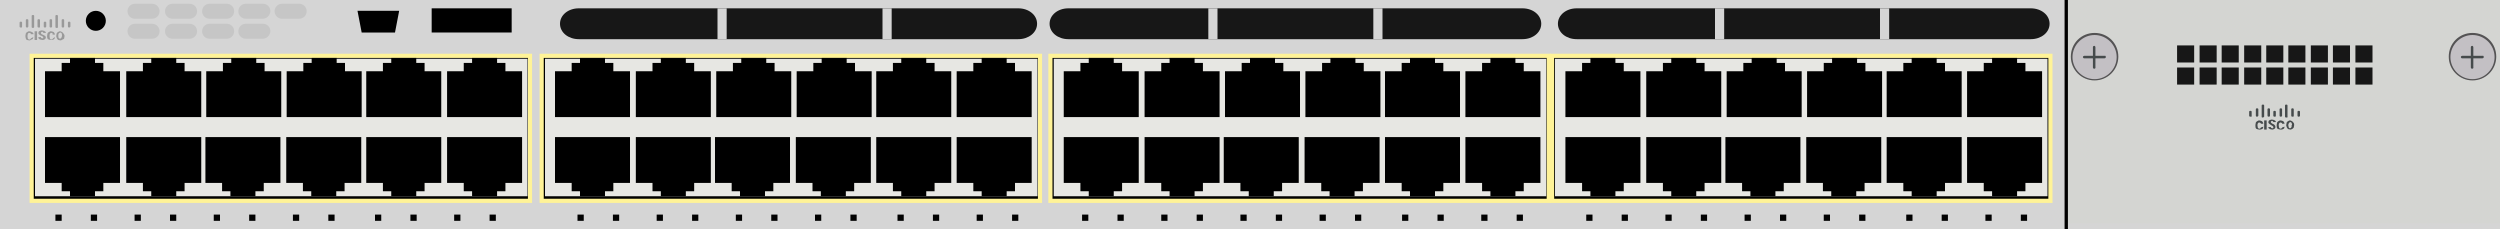 <?xml version="1.0" encoding="utf-8"?>
<!-- Copyright 2022 Virtual Console LLC. All rights reserved. Generator: Adobe Illustrator 23.1.0, SVG Export Plug-In . SVG Version: 6.00 Build 0)  -->
<svg version="1.1" id="Cisco_Catalyst_3850-48P"
	 xmlns="http://www.w3.org/2000/svg" xmlns:xlink="http://www.w3.org/1999/xlink" x="0px" y="0px" viewBox="0 0 600 55"
	 style="enable-background:new 0 0 600 55;" xml:space="preserve">
<style type="text/css">
	.st0{fill:#D5D5D5;}
	.st1{fill:#FFF397;}
	.st2{fill:#E7E7E3;}
	.st3{fill:#999999;}
	.st4{enable-background:new    ;}
	.st5{fill:#171717;}
	.st6{fill:#D4D5D2;}
	.st7{fill:#C3C0C4;}
	.st8{fill:#545354;}
	.st9{fill:#464B4C;}
	.st10{fill:#C6C6C6;}
</style>
<rect class="st0" width="600" height="55"/>
<g>
	<g>
		<rect x="252.1" y="13.4" width="119.6" height="34.8"/>
		<path class="st1" d="M372.2,48.7H251.6V12.9h120.6V48.7z M252.6,47.7h118.6V13.9H252.6V47.7z"/>
	</g>
	<rect x="252.9" y="14.1" class="st2" width="118.2" height="33"/>
	<g>
		<polygon points="269.3,17.1 269.3,15.1 267.3,15.1 267.3,13.9 261.3,13.9 261.3,15.1 259.3,15.1 259.3,17.1 255.3,17.1 
			255.3,28.1 273.3,28.1 273.3,17.1 		"/>
		<polygon points="288.7,17.1 288.7,15.1 286.7,15.1 286.7,13.9 280.7,13.9 280.7,15.1 278.7,15.1 278.7,17.1 274.7,17.1 
			274.7,28.1 292.7,28.1 292.7,17.1 		"/>
		<polygon points="308,17.1 308,15.1 306,15.1 306,13.9 300,13.9 300,15.1 298,15.1 298,17.1 294,17.1 294,28.1 312,28.1 312,17.1 
					"/>
		<polygon points="327.3,17.1 327.3,15.1 325.3,15.1 325.3,13.9 319.3,13.9 319.3,15.1 317.3,15.1 317.3,17.1 313.3,17.1 
			313.3,28.1 331.3,28.1 331.3,17.1 		"/>
		<polygon points="346.4,17.1 346.4,15.1 344.4,15.1 344.4,13.9 338.4,13.9 338.4,15.1 336.4,15.1 336.4,17.1 332.4,17.1 
			332.4,28.1 350.4,28.1 350.4,17.1 		"/>
		<polygon points="365.7,17.1 365.7,15.1 363.7,15.1 363.7,13.9 357.7,13.9 357.7,15.1 355.7,15.1 355.7,17.1 351.7,17.1 
			351.7,28.1 369.7,28.1 369.7,17.1 		"/>
	</g>
	<g>
		<polygon points="355.7,43.9 355.7,45.9 357.7,45.9 357.7,47.1 363.7,47.1 363.7,45.9 365.7,45.9 365.7,43.9 369.7,43.9 
			369.7,32.9 351.7,32.9 351.7,43.9 		"/>
		<polygon points="336.4,43.9 336.4,45.9 338.4,45.9 338.4,47.1 344.4,47.1 344.4,45.9 346.4,45.9 346.4,43.9 350.4,43.9 
			350.4,32.9 332.4,32.9 332.4,43.9 		"/>
		<polygon points="317.1,43.9 317.1,45.9 319.1,45.9 319.1,47.1 325.1,47.1 325.1,45.9 327.1,45.9 327.1,43.9 331.1,43.9 
			331.1,32.9 313.1,32.9 313.1,43.9 		"/>
		<polygon points="297.7,43.9 297.7,45.9 299.7,45.9 299.7,47.1 305.7,47.1 305.7,45.9 307.7,45.9 307.7,43.9 311.7,43.9 
			311.7,32.9 293.7,32.9 293.7,43.9 		"/>
		<polygon points="278.7,43.9 278.7,45.9 280.7,45.9 280.7,47.1 286.7,47.1 286.7,45.9 288.7,45.9 288.7,43.9 292.7,43.9 
			292.7,32.9 274.7,32.9 274.7,43.9 		"/>
		<polygon points="259.3,43.9 259.3,45.9 261.3,45.9 261.3,47.1 267.3,47.1 267.3,45.9 269.3,45.9 269.3,43.9 273.3,43.9 
			273.3,32.9 255.3,32.9 255.3,43.9 		"/>
	</g>
</g>
<g>
	<g>
		<rect x="372.5" y="13.4" width="119.6" height="34.8"/>
		<path class="st1" d="M492.5,48.7H372V12.9h120.6v35.8H492.5z M373,47.7h118.6V13.9H373V47.7z"/>
	</g>
	<rect x="373.2" y="14.1" class="st2" width="118.2" height="33"/>
	<g>
		<polygon points="389.7,17.1 389.7,15.1 387.7,15.1 387.7,13.9 381.7,13.9 381.7,15.1 379.7,15.1 379.7,17.1 375.7,17.1 
			375.7,28.1 393.7,28.1 393.7,17.1 		"/>
		<polygon points="409.1,17.1 409.1,15.1 407.1,15.1 407.1,13.9 401.1,13.9 401.1,15.1 399.1,15.1 399.1,17.1 395.1,17.1 
			395.1,28.1 413.1,28.1 413.1,17.1 		"/>
		<polygon points="428.4,17.1 428.4,15.1 426.4,15.1 426.4,13.9 420.4,13.9 420.4,15.1 418.4,15.1 418.4,17.1 414.4,17.1 
			414.4,28.1 432.4,28.1 432.4,17.1 		"/>
		<polygon points="447.7,17.1 447.7,15.1 445.7,15.1 445.7,13.9 439.7,13.9 439.7,15.1 437.7,15.1 437.7,17.1 433.7,17.1 
			433.7,28.1 451.7,28.1 451.7,17.1 		"/>
		<polygon points="466.8,17.1 466.8,15.1 464.8,15.1 464.8,13.9 458.8,13.9 458.8,15.1 456.8,15.1 456.8,17.1 452.8,17.1 
			452.8,28.1 470.8,28.1 470.8,17.1 		"/>
		<polygon points="486.1,17.1 486.1,15.1 484.1,15.1 484.1,13.9 478.1,13.9 478.1,15.1 476.1,15.1 476.1,17.1 472.1,17.1 
			472.1,28.1 490.1,28.1 490.1,17.1 		"/>
	</g>
	<g>
		<polygon points="476.1,43.9 476.1,45.9 478.1,45.9 478.1,47.1 484.1,47.1 484.1,45.9 486.1,45.9 486.1,43.9 490.1,43.9 
			490.1,32.9 472.1,32.9 472.1,43.9 		"/>
		<polygon points="456.8,43.9 456.8,45.9 458.8,45.9 458.8,47.1 464.8,47.1 464.8,45.9 466.8,45.9 466.8,43.9 470.8,43.9 
			470.8,32.9 452.8,32.9 452.8,43.9 		"/>
		<polygon points="437.5,43.9 437.5,45.9 439.5,45.9 439.5,47.1 445.5,47.1 445.5,45.9 447.5,45.9 447.5,43.9 451.5,43.9 
			451.5,32.9 433.5,32.9 433.5,43.9 		"/>
		<polygon points="418.1,43.9 418.1,45.9 420.1,45.9 420.1,47.1 426.1,47.1 426.1,45.9 428.1,45.9 428.1,43.9 432.1,43.9 
			432.1,32.9 414.1,32.9 414.1,43.9 		"/>
		<polygon points="399.1,43.9 399.1,45.9 401.1,45.9 401.1,47.1 407.1,47.1 407.1,45.9 409.1,45.9 409.1,43.9 413.1,43.9 
			413.1,32.9 395.1,32.9 395.1,43.9 		"/>
		<polygon points="379.7,43.9 379.7,45.9 381.7,45.9 381.7,47.1 387.7,47.1 387.7,45.9 389.7,45.9 389.7,43.9 393.7,43.9 
			393.7,32.9 375.7,32.9 375.7,43.9 		"/>
	</g>
</g>
<g>
	<path class="st3" d="M8,6.7H7.8c-0.1,0-0.2-0.1-0.2-0.2V3.8c0-0.1,0.1-0.2,0.2-0.2H8c0.1,0,0.2,0.1,0.2,0.2v2.7
		C8.1,6.6,8.1,6.7,8,6.7z"/>
	<path class="st3" d="M13.7,6.7h-0.2c-0.1,0-0.2-0.1-0.2-0.2V3.8c0-0.1,0.1-0.2,0.2-0.2h0.2c0.1,0,0.2,0.1,0.2,0.2v2.7
		C13.9,6.6,13.9,6.7,13.7,6.7z"/>
	<path class="st3" d="M6.6,6.6H6.4c-0.1,0-0.2-0.1-0.2-0.2V4.8c0-0.1,0.1-0.2,0.2-0.2h0.2c0.1,0,0.2,0.1,0.2,0.2v1.6
		C6.7,6.5,6.7,6.6,6.6,6.6z"/>
	<path class="st3" d="M5.2,6.6H4.9c-0.1,0-0.2-0.1-0.2-0.2v-1c0-0.1,0.1-0.2,0.2-0.2h0.2c0.1,0,0.2,0.1,0.2,0.2v1
		C5.3,6.5,5.2,6.6,5.2,6.6z"/>
	<path class="st3" d="M12.3,6.6h-0.2c-0.1,0-0.2-0.1-0.2-0.2V4.8c0-0.1,0.1-0.2,0.2-0.2h0.2c0.1,0,0.2,0.1,0.2,0.2v1.6
		C12.5,6.5,12.4,6.6,12.3,6.6z"/>
	<path class="st3" d="M9.5,6.6H9.2C9.1,6.6,9,6.5,9,6.4V4.8c0-0.1,0.1-0.2,0.2-0.2h0.2c0.1,0,0.2,0.1,0.2,0.2v1.6
		C9.6,6.5,9.6,6.6,9.5,6.6z"/>
	<path class="st3" d="M10.9,6.6h-0.2c-0.1,0-0.2-0.1-0.2-0.2v-1c0-0.1,0.1-0.2,0.2-0.2h0.2c0.1,0,0.2,0.1,0.2,0.2v1
		C11,6.5,11,6.6,10.9,6.6z"/>
	<path class="st3" d="M15.2,6.6H15c-0.1,0-0.2-0.1-0.2-0.2V4.8c0-0.1,0.1-0.2,0.2-0.2h0.2c0.1,0,0.2,0.1,0.2,0.2v1.6
		C15.4,6.5,15.3,6.6,15.2,6.6z"/>
	<path class="st3" d="M16.7,6.6h-0.2c-0.1,0-0.2-0.1-0.2-0.2v-1c0-0.1,0.1-0.2,0.2-0.2h0.2c0.1,0,0.2,0.1,0.2,0.2v1
		C16.8,6.5,16.7,6.6,16.7,6.6z"/>
	<g class="st4">
		<path class="st3" d="M8,8.9c0,0.2-0.1,0.2-0.1,0.4C7.8,9.4,7.7,9.5,7.5,9.5C7.4,9.6,7.2,9.7,7.1,9.7c-0.3,0-0.6-0.1-0.8-0.2
			C6.2,9.3,6.1,9,6.1,8.7V8.6c0-0.2,0.1-0.4,0.1-0.6c0.1-0.2,0.2-0.2,0.3-0.3C6.7,7.6,6.8,7.5,7,7.5s0.5,0.1,0.7,0.2
			C7.9,7.8,8,8,8.1,8.2H7.4C7.4,8,7.4,8,7.3,8c0-0.1-0.2-0.1-0.3-0.1C6.8,7.9,6.8,8,6.7,8.1c0,0.1-0.1,0.2-0.1,0.5v0.2
			c0,0.2,0.1,0.4,0.1,0.5C6.8,9.4,6.9,9.5,7,9.5c0.2,0,0.2-0.1,0.3-0.1c0.1-0.1,0.1-0.2,0.1-0.2L8,8.9L8,8.9z"/>
		<path class="st3" d="M8.9,9.6H8.3V7.5h0.6C8.9,7.5,8.9,9.6,8.9,9.6z"/>
		<path class="st3" d="M10.4,9c0-0.1-0.1-0.2-0.1-0.2c-0.1-0.1-0.2-0.1-0.3-0.2c-0.1,0-0.2,0-0.3-0.1C9.4,8.3,9.2,8.2,9.2,7.9
			c0-0.1,0.1-0.2,0.1-0.3c0.1-0.1,0.2-0.2,0.3-0.2c0.2-0.1,0.3-0.1,0.5-0.1s0.3,0.1,0.5,0.1c0.1,0.1,0.2,0.2,0.3,0.2
			C11,7.7,11,7.8,11,7.9h-0.6c0-0.1-0.1-0.2-0.1-0.2c-0.1-0.1-0.2-0.1-0.2-0.1C10,7.7,10,7.7,9.9,7.7c0,0.1-0.1,0.2-0.1,0.2
			C9.8,8,9.9,8,9.9,8.1s0.2,0.1,0.3,0.2c0.2,0.1,0.3,0.1,0.4,0.2C10.9,8.6,11,8.8,11,9s-0.1,0.3-0.2,0.4c-0.2,0.1-0.3,0.2-0.6,0.2
			c-0.2,0-0.3-0.1-0.5-0.1S9.4,9.3,9.3,9.3C9.2,9.1,9.2,9,9.2,8.9h0.6c0,0.1,0.1,0.2,0.1,0.2c0.1,0.1,0.2,0.1,0.3,0.1
			S10.4,9.1,10.4,9C10.4,9.2,10.4,9.1,10.4,9z"/>
		<path class="st3" d="M13.2,8.9c0,0.2-0.1,0.2-0.1,0.4c-0.1,0.1-0.2,0.2-0.3,0.2c-0.2,0.1-0.3,0.1-0.5,0.1c-0.3,0-0.6-0.1-0.8-0.2
			c-0.2-0.2-0.2-0.5-0.2-0.8l0,0c0-0.2,0.1-0.4,0.1-0.6c0.1-0.2,0.2-0.2,0.3-0.3c0.2-0.1,0.3-0.2,0.5-0.2s0.5,0.1,0.7,0.2
			c0.2,0.2,0.2,0.3,0.3,0.6h-0.6c0.1-0.3,0-0.3,0-0.3c-0.1-0.1-0.2-0.1-0.3-0.1c-0.2,0-0.2,0.1-0.3,0.2s-0.1,0.2-0.1,0.5v0.2
			C11.9,9,12,9.2,12,9.3c0.1,0.1,0.2,0.2,0.3,0.2s0.2-0.1,0.3-0.1c0.1-0.1,0.1-0.2,0.1-0.2L13.2,8.9L13.2,8.9z"/>
		<path class="st3" d="M15.5,8.6c0,0.2-0.1,0.4-0.1,0.6S15.1,9.4,15,9.5c-0.2,0.1-0.3,0.2-0.5,0.2S14.2,9.6,14,9.6
			c-0.2-0.1-0.2-0.2-0.3-0.3c-0.1-0.2-0.1-0.3-0.2-0.5V8.6c0-0.2,0.1-0.4,0.1-0.6c0.1-0.2,0.2-0.2,0.3-0.3c0.2-0.1,0.3-0.2,0.5-0.2
			s0.3,0.1,0.5,0.2s0.2,0.2,0.3,0.3C15.4,8.2,15.4,8.3,15.5,8.6L15.5,8.6L15.5,8.6L15.5,8.6z M14.9,8.5c0-0.2-0.1-0.3-0.1-0.5
			c-0.1-0.1-0.2-0.2-0.3-0.2C14.2,7.9,14,8,14,8.4v0.2c0,0.2,0,0.4,0.1,0.5s0.2,0.2,0.3,0.2s0.2-0.1,0.3-0.2
			C14.8,9,14.8,8.9,14.9,8.5L14.9,8.5L14.9,8.5z"/>
	</g>
</g>
<path class="st5" d="M365.4,9.4h-109c-2.5,0-4.5-1.6-4.5-3.7l0,0c0-2.1,2-3.7,4.5-3.7h109c2.5,0,4.5,1.6,4.5,3.7l0,0
	C369.9,7.8,367.9,9.4,365.4,9.4z"/>
<path class="st5" d="M487.4,9.4h-109c-2.5,0-4.5-1.6-4.5-3.7l0,0c0-2.1,2-3.7,4.5-3.7h109c2.5,0,4.5,1.6,4.5,3.7l0,0
	C491.9,7.8,489.9,9.4,487.4,9.4z"/>
<path class="st5" d="M244.4,9.4H138.9c-2.5,0-4.5-1.6-4.5-3.7l0,0c0-2.1,2-3.7,4.5-3.7h105.5c2.5,0,4.5,1.6,4.5,3.7l0,0
	C248.9,7.8,246.9,9.4,244.4,9.4z"/>
<rect x="172.2" y="2" class="st0" width="2.2" height="7.4"/>
<rect x="211.8" y="2" class="st0" width="2.2" height="7.4"/>
<rect x="290" y="2" class="st0" width="2.2" height="7.4"/>
<rect x="329.6" y="2" class="st0" width="2.2" height="7.4"/>
<rect x="496.3" class="st6" width="103.7" height="53.6"/>
<rect x="411.6" y="2" class="st0" width="2.2" height="7.4"/>
<rect x="451.2" y="2" class="st0" width="2.2" height="7.4"/>
<polygon points="94.8,7.8 86.8,7.8 85.8,2.6 95.8,2.6 "/>
<circle cx="23" cy="5" r="2.4"/>
<g>
	<rect x="522.5" y="10.9" class="st5" width="4.1" height="4.1"/>
	<rect x="527.9" y="10.9" class="st5" width="4.1" height="4.1"/>
	<rect x="533.2" y="10.9" class="st5" width="4.1" height="4.1"/>
	<rect x="538.6" y="10.9" class="st5" width="4.1" height="4.1"/>
	<rect x="543.9" y="10.9" class="st5" width="4.1" height="4.1"/>
	<rect x="549.2" y="10.9" class="st5" width="4.1" height="4.1"/>
	<rect x="554.6" y="10.9" class="st5" width="4.1" height="4.1"/>
	<rect x="559.9" y="10.9" class="st5" width="4.1" height="4.1"/>
	<rect x="565.3" y="10.9" class="st5" width="4.1" height="4.1"/>
</g>
<g>
	<rect x="522.5" y="16.2" class="st5" width="4.1" height="4.1"/>
	<rect x="527.9" y="16.2" class="st5" width="4.1" height="4.1"/>
	<rect x="533.2" y="16.2" class="st5" width="4.1" height="4.1"/>
	<rect x="538.6" y="16.2" class="st5" width="4.1" height="4.1"/>
	<rect x="543.9" y="16.2" class="st5" width="4.1" height="4.1"/>
	<rect x="549.2" y="16.2" class="st5" width="4.1" height="4.1"/>
	<rect x="554.6" y="16.2" class="st5" width="4.1" height="4.1"/>
	<rect x="559.9" y="16.2" class="st5" width="4.1" height="4.1"/>
	<rect x="565.3" y="16.2" class="st5" width="4.1" height="4.1"/>
</g>
<g>
	<g>
		<circle class="st7" cx="502.7" cy="13.7" r="5.5"/>
		<path class="st8" d="M502.7,19.3c-3.1,0-5.7-2.5-5.7-5.7s2.5-5.7,5.7-5.7s5.7,2.5,5.7,5.7S505.8,19.3,502.7,19.3z M502.7,8.4
			c-2.9,0-5.3,2.4-5.3,5.3s2.4,5.3,5.3,5.3s5.3-2.4,5.3-5.3S505.6,8.4,502.7,8.4z"/>
	</g>
	<path class="st9" d="M502.6,16.5L502.6,16.5c-0.2,0-0.3-0.2-0.3-0.3v-4.9c0-0.2,0.2-0.3,0.3-0.3l0,0c0.2,0,0.3,0.2,0.3,0.3v4.9
		C503,16.3,502.8,16.5,502.6,16.5z"/>
	<path class="st9" d="M505.4,13.7L505.4,13.7c0,0.2-0.2,0.3-0.3,0.3h-4.9c-0.2,0-0.3-0.2-0.3-0.3l0,0c0-0.2,0.2-0.3,0.3-0.3h4.9
		C505.3,13.3,505.4,13.5,505.4,13.7z"/>
</g>
<g>
	<g>
		<circle class="st7" cx="593.4" cy="13.7" r="5.5"/>
		<path class="st8" d="M593.4,19.3c-3.1,0-5.7-2.5-5.7-5.7s2.5-5.7,5.7-5.7s5.7,2.5,5.7,5.7S596.5,19.3,593.4,19.3z M593.4,8.4
			c-2.9,0-5.3,2.4-5.3,5.3s2.4,5.3,5.3,5.3s5.3-2.4,5.3-5.3S596.3,8.4,593.4,8.4z"/>
	</g>
	<path class="st9" d="M593.3,16.5L593.3,16.5c-0.2,0-0.3-0.2-0.3-0.3v-4.9c0-0.2,0.2-0.3,0.3-0.3l0,0c0.2,0,0.3,0.2,0.3,0.3v4.9
		C593.7,16.3,593.5,16.5,593.3,16.5z"/>
	<path class="st9" d="M596.1,13.7L596.1,13.7c0,0.2-0.2,0.3-0.3,0.3h-4.9c-0.2,0-0.3-0.2-0.3-0.3l0,0c0-0.2,0.2-0.3,0.3-0.3h4.9
		C596,13.3,596.1,13.5,596.1,13.7z"/>
</g>
<g>
	<path class="st9" d="M543.2,28.2H543c-0.2,0-0.2-0.1-0.2-0.2v-2.7c0-0.1,0.1-0.2,0.2-0.2h0.2c0.1,0,0.2,0.1,0.2,0.2V28
		C543.2,28.1,543.2,28.2,543.2,28.2z"/>
	<path class="st9" d="M548.8,28.2h-0.2c-0.1,0-0.2-0.1-0.2-0.2v-2.7c0-0.1,0.1-0.2,0.2-0.2h0.2c0.1,0,0.2,0.1,0.2,0.2V28
		C549.1,28.1,549,28.2,548.8,28.2z"/>
	<path class="st9" d="M541.8,28h-0.2c-0.1,0-0.2-0.1-0.2-0.2v-1.6c0-0.1,0.1-0.2,0.2-0.2h0.2c0.1,0,0.2,0.1,0.2,0.2v1.6
		C541.9,27.9,541.8,28,541.8,28z"/>
	<path class="st9" d="M540.2,28h-0.2c-0.1,0-0.2-0.1-0.2-0.2v-1c0-0.1,0.1-0.2,0.2-0.2h0.2c0.1,0,0.2,0.1,0.2,0.2v1
		C540.5,27.9,540.4,28,540.2,28z"/>
	<path class="st9" d="M547.5,28h-0.2c-0.1,0-0.2-0.1-0.2-0.2v-1.6c0-0.1,0.1-0.2,0.2-0.2h0.2c0.1,0,0.2,0.1,0.2,0.2v1.6
		C547.6,27.9,547.6,28,547.5,28z"/>
	<path class="st9" d="M544.6,28h-0.2c-0.1,0-0.2-0.1-0.2-0.2v-1.6c0-0.1,0.1-0.2,0.2-0.2h0.2c0.1,0,0.2,0.1,0.2,0.2v1.6
		C544.8,27.9,544.7,28,544.6,28z"/>
	<path class="st9" d="M546.1,28h-0.3c-0.1,0-0.2-0.1-0.2-0.2v-1c0-0.1,0.1-0.2,0.2-0.2h0.2c0.1,0,0.2,0.1,0.2,0.2v1
		C546.2,27.9,546.1,28,546.1,28z"/>
	<path class="st9" d="M550.3,28h-0.2c-0.1,0-0.2-0.1-0.2-0.2v-1.6c0-0.1,0.1-0.2,0.2-0.2h0.2c0.1,0,0.2,0.1,0.2,0.2v1.6
		C550.5,27.9,550.5,28,550.3,28z"/>
	<path class="st9" d="M551.8,28h-0.2c-0.1,0-0.2-0.1-0.2-0.2v-1c0-0.1,0.1-0.2,0.2-0.2h0.2c0.1,0,0.2,0.1,0.2,0.2v1
		C552,27.9,551.8,28,551.8,28z"/>
	<g class="st4">
		<path class="st9" d="M543.2,30.4c0,0.2-0.1,0.2-0.1,0.4c-0.1,0.1-0.2,0.2-0.3,0.2c-0.2,0.1-0.3,0.1-0.5,0.1
			c-0.3,0-0.6-0.1-0.8-0.2c-0.2-0.2-0.2-0.5-0.2-0.8V30c0-0.2,0.1-0.4,0.1-0.6c0.1-0.2,0.2-0.2,0.3-0.3c0.2-0.1,0.3-0.2,0.5-0.2
			s0.5,0.1,0.7,0.2c0.2,0.2,0.2,0.3,0.3,0.6h-0.6c0-0.2-0.1-0.2-0.1-0.2c-0.1-0.1-0.2-0.1-0.3-0.1c-0.2,0-0.2,0.1-0.3,0.2
			s-0.1,0.2-0.1,0.4v0.2c0,0.2,0.1,0.4,0.1,0.5c0.1,0.1,0.2,0.2,0.3,0.2c0.2,0,0.2-0.1,0.3-0.1c0.1-0.1,0.1-0.2,0.1-0.2L543.2,30.4
			L543.2,30.4z"/>
		<path class="st9" d="M544,31.1h-0.6v-2.2h0.6V31.1z"/>
		<path class="st9" d="M545.6,30.5c0-0.1-0.1-0.2-0.1-0.2c-0.1-0.1-0.2-0.1-0.3-0.2c-0.2-0.1-0.2-0.1-0.3-0.2
			c-0.3-0.2-0.5-0.3-0.5-0.6c0-0.1,0.1-0.2,0.1-0.3c0.1-0.1,0.2-0.2,0.3-0.2c0.2-0.1,0.3-0.1,0.5-0.1c0.2,0,0.3,0.1,0.5,0.1
			c0.1,0.1,0.2,0.2,0.3,0.2c0.1,0.1,0.1,0.2,0.1,0.3h-0.6c0-0.1-0.1-0.2-0.1-0.2c-0.1-0.1-0.2-0.1-0.2-0.1c-0.1,0-0.2,0.1-0.2,0.1
			c-0.1,0.1-0.1,0.1-0.1,0.2s0.1,0.1,0.1,0.2c0.1,0.1,0.2,0.1,0.3,0.2c0.2,0.1,0.3,0.1,0.4,0.2c0.2,0.2,0.3,0.3,0.3,0.6
			c0,0.2-0.1,0.3-0.2,0.4c-0.2,0.1-0.3,0.2-0.6,0.2c-0.2,0-0.3-0.1-0.5-0.1c-0.2-0.1-0.2-0.2-0.3-0.2c-0.1-0.1-0.1-0.2-0.1-0.3h0.6
			c0,0.1,0.1,0.2,0.1,0.2s0.2,0.1,0.3,0.1s0.2-0.1,0.2-0.1C545.6,30.6,545.6,30.6,545.6,30.5z"/>
		<path class="st9" d="M548.3,30.4c0,0.2-0.1,0.2-0.1,0.4c-0.1,0.1-0.2,0.2-0.3,0.2c-0.2,0.1-0.3,0.1-0.5,0.1
			c-0.3,0-0.6-0.1-0.8-0.2c-0.2-0.2-0.2-0.5-0.2-0.8V30c0-0.2,0.1-0.4,0.1-0.6c0.1-0.2,0.2-0.2,0.3-0.3c0.2-0.1,0.3-0.2,0.5-0.2
			c0.2,0,0.5,0.1,0.7,0.2c0.2,0.2,0.2,0.3,0.3,0.6h-0.6c0-0.2-0.1-0.2-0.1-0.2c-0.1-0.1-0.2-0.1-0.3-0.1c-0.2,0-0.2,0.1-0.3,0.2
			s-0.1,0.2-0.1,0.5v0.1c0,0.2,0.1,0.4,0.1,0.5c0.1,0.1,0.2,0.2,0.3,0.2s0.2-0.1,0.3-0.1c0.1-0.1,0.1-0.2,0.1-0.2L548.3,30.4
			L548.3,30.4z"/>
		<path class="st9" d="M550.6,30c0,0.2-0.1,0.4-0.1,0.6c-0.1,0.2-0.2,0.2-0.3,0.3c-0.2,0.1-0.3,0.2-0.5,0.2c-0.2,0-0.3-0.1-0.5-0.1
			c-0.2-0.1-0.2-0.2-0.3-0.3c-0.1-0.2-0.1-0.3-0.2-0.5V30c0-0.2,0.1-0.4,0.1-0.6c0.1-0.2,0.2-0.2,0.3-0.3c0.2-0.1,0.3-0.2,0.5-0.2
			c0.2,0,0.3,0.1,0.5,0.2c0.2,0.1,0.2,0.2,0.3,0.3C550.6,29.6,550.6,29.8,550.6,30L550.6,30L550.6,30L550.6,30z M550.1,30
			c0-0.2-0.1-0.3-0.1-0.5c-0.1-0.1-0.2-0.2-0.3-0.2c-0.2,0-0.4,0.2-0.5,0.6v0.2c0,0.2,0.1,0.3,0.1,0.5c0.1,0.1,0.2,0.2,0.3,0.2
			s0.2-0.1,0.3-0.2c0.1-0.1,0.1-0.2,0.1-0.5V30H550.1z"/>
	</g>
</g>
<rect x="259.7" y="51.5" width="1.5" height="1.5"/>
<rect x="268.2" y="51.5" width="1.5" height="1.5"/>
<rect x="278.7" y="51.5" width="1.5" height="1.5"/>
<rect x="287.2" y="51.5" width="1.5" height="1.5"/>
<rect x="297.7" y="51.5" width="1.5" height="1.5"/>
<rect x="306.2" y="51.5" width="1.5" height="1.5"/>
<rect x="316.7" y="51.5" width="1.5" height="1.5"/>
<rect x="325.2" y="51.5" width="1.5" height="1.5"/>
<rect x="336.5" y="51.5" width="1.5" height="1.5"/>
<rect x="345" y="51.5" width="1.5" height="1.5"/>
<rect x="355.5" y="51.5" width="1.5" height="1.5"/>
<rect x="364" y="51.5" width="1.5" height="1.5"/>
<g>
	<g>
		<rect x="130" y="13.4" width="119.6" height="34.8"/>
		<path class="st1" d="M250.1,48.7H129.5V12.9h120.6V48.7z M130.5,47.7h118.6V13.9H130.5V47.7z"/>
	</g>
	<rect x="130.8" y="14.1" class="st2" width="118.2" height="33"/>
	<g>
		<polygon points="147.2,17.1 147.2,15.1 145.2,15.1 145.2,13.9 139.2,13.9 139.2,15.1 137.2,15.1 137.2,17.1 133.2,17.1 
			133.2,28.1 151.2,28.1 151.2,17.1 		"/>
		<polygon points="166.6,17.1 166.6,15.1 164.6,15.1 164.6,13.9 158.6,13.9 158.6,15.1 156.6,15.1 156.6,17.1 152.6,17.1 
			152.6,28.1 170.6,28.1 170.6,17.1 		"/>
		<polygon points="185.9,17.1 185.9,15.1 183.9,15.1 183.9,13.9 177.9,13.9 177.9,15.1 175.9,15.1 175.9,17.1 171.9,17.1 
			171.9,28.1 189.9,28.1 189.9,17.1 		"/>
		<polygon points="205.2,17.1 205.2,15.1 203.2,15.1 203.2,13.9 197.2,13.9 197.2,15.1 195.2,15.1 195.2,17.1 191.2,17.1 
			191.2,28.1 209.2,28.1 209.2,17.1 		"/>
		<polygon points="224.3,17.1 224.3,15.1 222.3,15.1 222.3,13.9 216.3,13.9 216.3,15.1 214.3,15.1 214.3,17.1 210.3,17.1 
			210.3,28.1 228.3,28.1 228.3,17.1 		"/>
		<polygon points="243.6,17.1 243.6,15.1 241.6,15.1 241.6,13.9 235.6,13.9 235.6,15.1 233.6,15.1 233.6,17.1 229.6,17.1 
			229.6,28.1 247.6,28.1 247.6,17.1 		"/>
	</g>
	<g>
		<polygon points="233.6,43.9 233.6,45.9 235.6,45.9 235.6,47.1 241.6,47.1 241.6,45.9 243.6,45.9 243.6,43.9 247.6,43.9 
			247.6,32.9 229.6,32.9 229.6,43.9 		"/>
		<polygon points="214.3,43.9 214.3,45.9 216.3,45.9 216.3,47.1 222.3,47.1 222.3,45.9 224.3,45.9 224.3,43.9 228.3,43.9 
			228.3,32.9 210.3,32.9 210.3,43.9 		"/>
		<polygon points="195,43.9 195,45.9 197,45.9 197,47.1 203,47.1 203,45.9 205,45.9 205,43.9 209,43.9 209,32.9 191,32.9 191,43.9 
					"/>
		<polygon points="175.6,43.9 175.6,45.9 177.6,45.9 177.6,47.1 183.6,47.1 183.6,45.9 185.6,45.9 185.6,43.9 189.6,43.9 
			189.6,32.9 171.6,32.9 171.6,43.9 		"/>
		<polygon points="156.6,43.9 156.6,45.9 158.6,45.9 158.6,47.1 164.6,47.1 164.6,45.9 166.6,45.9 166.6,43.9 170.6,43.9 
			170.6,32.9 152.6,32.9 152.6,43.9 		"/>
		<polygon points="137.2,43.9 137.2,45.9 139.2,45.9 139.2,47.1 145.2,47.1 145.2,45.9 147.2,45.9 147.2,43.9 151.2,43.9 
			151.2,32.9 133.2,32.9 133.2,43.9 		"/>
	</g>
</g>
<rect x="138.6" y="51.5" width="1.5" height="1.5"/>
<rect x="147.1" y="51.5" width="1.5" height="1.5"/>
<rect x="157.6" y="51.5" width="1.5" height="1.5"/>
<rect x="166.1" y="51.5" width="1.5" height="1.5"/>
<rect x="176.6" y="51.5" width="1.5" height="1.5"/>
<rect x="185.1" y="51.5" width="1.5" height="1.5"/>
<rect x="195.6" y="51.5" width="1.5" height="1.5"/>
<rect x="204.1" y="51.5" width="1.5" height="1.5"/>
<rect x="215.4" y="51.5" width="1.5" height="1.5"/>
<rect x="223.9" y="51.5" width="1.5" height="1.5"/>
<rect x="234.4" y="51.5" width="1.5" height="1.5"/>
<rect x="242.9" y="51.5" width="1.5" height="1.5"/>
<g>
	<g>
		<rect x="7.6" y="13.4" width="119.6" height="34.8"/>
		<path class="st1" d="M127.8,48.7H7.1V12.9h120.6V48.7z M8.1,47.7h118.6V13.9H8.1V47.7z"/>
	</g>
	<rect x="8.4" y="14.1" class="st2" width="118.2" height="33"/>
	<g>
		<polygon points="24.8,17.1 24.8,15.1 22.8,15.1 22.8,13.9 16.8,13.9 16.8,15.1 14.8,15.1 14.8,17.1 10.8,17.1 10.8,28.1 
			28.8,28.1 28.8,17.1 		"/>
		<polygon points="44.3,17.1 44.3,15.1 42.3,15.1 42.3,13.9 36.3,13.9 36.3,15.1 34.3,15.1 34.3,17.1 30.3,17.1 30.3,28.1 
			48.3,28.1 48.3,17.1 		"/>
		<polygon points="63.5,17.1 63.5,15.1 61.5,15.1 61.5,13.9 55.5,13.9 55.5,15.1 53.5,15.1 53.5,17.1 49.5,17.1 49.5,28.1 
			67.5,28.1 67.5,17.1 		"/>
		<polygon points="82.8,17.1 82.8,15.1 80.8,15.1 80.8,13.9 74.8,13.9 74.8,15.1 72.8,15.1 72.8,17.1 68.8,17.1 68.8,28.1 
			86.8,28.1 86.8,17.1 		"/>
		<polygon points="101.9,17.1 101.9,15.1 99.9,15.1 99.9,13.9 93.9,13.9 93.9,15.1 91.9,15.1 91.9,17.1 87.9,17.1 87.9,28.1 
			105.9,28.1 105.9,17.1 		"/>
		<polygon points="121.3,17.1 121.3,15.1 119.3,15.1 119.3,13.9 113.3,13.9 113.3,15.1 111.3,15.1 111.3,17.1 107.3,17.1 
			107.3,28.1 125.3,28.1 125.3,17.1 		"/>
	</g>
	<g>
		<polygon points="111.3,43.9 111.3,45.9 113.3,45.9 113.3,47.1 119.3,47.1 119.3,45.9 121.3,45.9 121.3,43.9 125.3,43.9 
			125.3,32.9 107.3,32.9 107.3,43.9 		"/>
		<polygon points="91.9,43.9 91.9,45.9 93.9,45.9 93.9,47.1 99.9,47.1 99.9,45.9 101.9,45.9 101.9,43.9 105.9,43.9 105.9,32.9 
			87.9,32.9 87.9,43.9 		"/>
		<polygon points="72.7,43.9 72.7,45.9 74.7,45.9 74.7,47.1 80.7,47.1 80.7,45.9 82.7,45.9 82.7,43.9 86.7,43.9 86.7,32.9 
			68.7,32.9 68.7,43.9 		"/>
		<polygon points="53.3,43.9 53.3,45.9 55.3,45.9 55.3,47.1 61.3,47.1 61.3,45.9 63.3,45.9 63.3,43.9 67.3,43.9 67.3,32.9 
			49.3,32.9 49.3,43.9 		"/>
		<polygon points="34.3,43.9 34.3,45.9 36.3,45.9 36.3,47.1 42.3,47.1 42.3,45.9 44.3,45.9 44.3,43.9 48.3,43.9 48.3,32.9 
			30.3,32.9 30.3,43.9 		"/>
		<polygon points="14.8,43.9 14.8,45.9 16.8,45.9 16.8,47.1 22.8,47.1 22.8,45.9 24.8,45.9 24.8,43.9 28.8,43.9 28.8,32.9 
			10.8,32.9 10.8,43.9 		"/>
	</g>
</g>
<rect x="13.3" y="51.5" width="1.5" height="1.5"/>
<rect x="21.8" y="51.5" width="1.5" height="1.5"/>
<rect x="32.3" y="51.5" width="1.5" height="1.5"/>
<rect x="40.8" y="51.5" width="1.5" height="1.5"/>
<rect x="51.3" y="51.5" width="1.5" height="1.5"/>
<rect x="59.8" y="51.5" width="1.5" height="1.5"/>
<rect x="70.3" y="51.5" width="1.5" height="1.5"/>
<rect x="78.8" y="51.5" width="1.5" height="1.5"/>
<rect x="90" y="51.5" width="1.5" height="1.5"/>
<rect x="98.5" y="51.5" width="1.5" height="1.5"/>
<rect x="109" y="51.5" width="1.5" height="1.5"/>
<rect x="117.5" y="51.5" width="1.5" height="1.5"/>
<rect x="380.7" y="51.5" width="1.5" height="1.5"/>
<rect x="389.2" y="51.5" width="1.5" height="1.5"/>
<rect x="399.7" y="51.5" width="1.5" height="1.5"/>
<rect x="408.2" y="51.5" width="1.5" height="1.5"/>
<rect x="418.7" y="51.5" width="1.5" height="1.5"/>
<rect x="427.2" y="51.5" width="1.5" height="1.5"/>
<rect x="437.7" y="51.5" width="1.5" height="1.5"/>
<rect x="446.2" y="51.5" width="1.5" height="1.5"/>
<rect x="457.5" y="51.5" width="1.5" height="1.5"/>
<rect x="466" y="51.5" width="1.5" height="1.5"/>
<rect x="476.5" y="51.5" width="1.5" height="1.5"/>
<rect x="485" y="51.5" width="1.5" height="1.5"/>
<rect x="495.5" width="0.8" height="55"/>
<path class="st10" d="M45.5,4.5h-4.1c-1,0-1.8-0.8-1.8-1.8l0,0c0-1,0.8-1.8,1.8-1.8h4.1c1,0,1.8,0.8,1.8,1.8l0,0
	C47.3,3.7,46.5,4.5,45.5,4.5z"/>
<path class="st10" d="M54.4,4.5h-4.1c-1,0-1.8-0.8-1.8-1.8l0,0c0-1,0.8-1.8,1.8-1.8h4.1c1,0,1.8,0.8,1.8,1.8l0,0
	C56.2,3.7,55.4,4.5,54.4,4.5z"/>
<path class="st10" d="M63.1,4.5H59c-1,0-1.8-0.8-1.8-1.8l0,0c0-1,0.8-1.8,1.8-1.8h4.1c1,0,1.8,0.8,1.8,1.8l0,0
	C64.8,3.7,64,4.5,63.1,4.5z"/>
<path class="st10" d="M45.5,9.3h-4.1c-1,0-1.8-0.8-1.8-1.8l0,0c0-1,0.8-1.8,1.8-1.8h4.1c1,0,1.8,0.8,1.8,1.8l0,0
	C47.3,8.5,46.5,9.3,45.5,9.3z"/>
<path class="st10" d="M36.5,4.5h-4.1c-1,0-1.8-0.8-1.8-1.8l0,0c0-1,0.8-1.8,1.8-1.8h4.1c1,0,1.8,0.8,1.8,1.8l0,0
	C38.3,3.7,37.5,4.5,36.5,4.5z"/>
<path class="st10" d="M36.5,9.3h-4.1c-1,0-1.8-0.8-1.8-1.8l0,0c0-1,0.8-1.8,1.8-1.8h4.1c1,0,1.8,0.8,1.8,1.8l0,0
	C38.3,8.5,37.5,9.3,36.5,9.3z"/>
<path class="st10" d="M54.4,9.3h-4.1c-1,0-1.8-0.8-1.8-1.8l0,0c0-1,0.8-1.8,1.8-1.8h4.1c1,0,1.8,0.8,1.8,1.8l0,0
	C56.2,8.5,55.4,9.3,54.4,9.3z"/>
<path class="st10" d="M63.1,9.3H59c-1,0-1.8-0.8-1.8-1.8l0,0c0-1,0.8-1.8,1.8-1.8h4.1c1,0,1.8,0.8,1.8,1.8l0,0
	C64.8,8.5,64,9.3,63.1,9.3z"/>
<path class="st10" d="M71.8,4.5h-4.1c-1,0-1.8-0.8-1.8-1.8l0,0c0-1,0.8-1.8,1.8-1.8h4.1c1,0,1.8,0.8,1.8,1.8l0,0
	C73.6,3.7,72.8,4.5,71.8,4.5z"/>
<rect x="103.6" y="2" width="19.2" height="5.8"/>
</svg>
